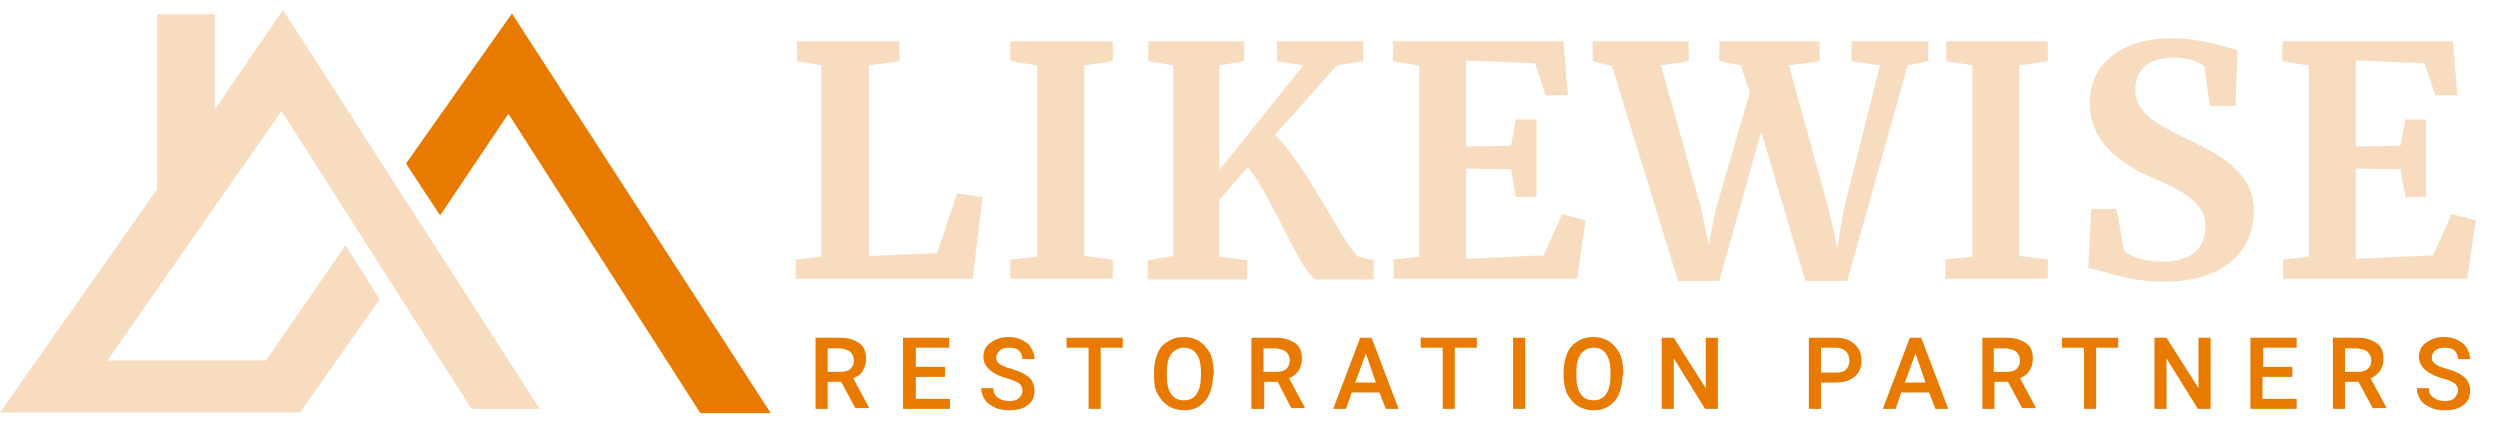 <?xml version="1.0" encoding="utf-8"?>
<!-- Generator: Adobe Illustrator 19.0.0, SVG Export Plug-In . SVG Version: 6.00 Build 0)  -->
<svg version="1.1" id="home_logo" xmlns="http://www.w3.org/2000/svg" xmlns:xlink="http://www.w3.org/1999/xlink" x="0px" y="0px"
	 viewBox="0 0 351.6 61.3" style="enable-background:new 0 0 351.6 61.3;" xml:space="preserve">
<style type="text/css">
	.st0{fill:#001F3D;}
	.st1{fill:none;stroke:#22E500;stroke-width:7;stroke-miterlimit:10;}
	.st2{fill:#F8DCBF;}
	.st3{fill:#E87A00;}
	.st4{fill:none;}
</style>
<line class="st0" x1="103.1" y1="57.5" x2="71.8" y2="9.6"/>
<path class="st1" d="M103.1,57.5"/>
<polygon class="st2" points="75.9,57.5 66.3,57.5 39.6,15.6 15.1,50.7 37.4,50.7 48.6,34.5 53.4,42.1 42.2,58 0,58 22.1,26.6 
	22.1,2 30.2,2 30.2,15.4 39.8,1.4 "/>
<polygon class="st3" points="98.5,58.1 108.4,58.1 72,1.9 57.1,23 61.9,30.3 71.5,16 "/>
<g>
	<path class="st2" d="M115.6,9.2l-3.5-0.6V5.8h14.4v2.8l-4.3,0.6V36l9.6-0.4l2.8-8.4l3.6,0.5l-1.4,11.5h-24.9v-2.7l3.6-0.4V9.2z"/>
	<path class="st2" d="M145.9,9.2l-3.8-0.6V5.8h14.4v2.8l-4,0.6V36l4,0.5v2.7h-14.4v-2.7l3.8-0.4V9.2z"/>
	<path class="st2" d="M175.5,23.5l-4,4.6v8l3.9,0.5v2.7h-14v-2.7L165,36V9.2l-3.5-0.6V5.8H175v2.8l-3.5,0.6v14.7l11.8-14.7l-3.7-0.6
		V5.8h12.1v2.8l-3.7,0.6l-8.7,9.8c4.3,3.9,10.1,16.3,11.8,17.1l2.1,0.5v2.7h-8C183.3,39.2,179,27.8,175.5,23.5z"/>
	<path class="st2" d="M199.5,9.2l-3.6-0.6V5.8h24l0.6,7.6h-3.1l-1.5-4.5l-9.7-0.4v12.1l6.3-0.1l0.7-3.7h2.9v10.9h-2.9l-0.7-3.9
		l-6.3-0.1v12.7l10.9-0.5l2.6-5.8L223,31l-1.2,8.2H196v-2.7l3.6-0.4V9.2z"/>
	<path class="st2" d="M224,5.8h13.5v2.8l-3.9,0.6l5.7,20.3l1,5l1-5l4.8-16.5l-1.3-3.8l-3-0.6V5.8h14.1v2.8l-4.3,0.6l5.6,20.3
		l1.2,5.4l0.9-5.4l5.1-20.3l-4-0.6V5.8h10.8v2.8l-2.9,0.6l-8.5,30.3h-5.9l-6.2-21l-5.9,21H236l-9.3-30.2L224,8.6V5.8z"/>
	<path class="st2" d="M277.5,9.2l-3.8-0.6V5.8H288v2.8l-4,0.6V36l4,0.5v2.7h-14.4v-2.7l3.8-0.4V9.2z"/>
	<path class="st2" d="M293.7,37.7l0.4-8.3h3.6l1,5.8c0.7,0.8,2.8,1.6,5.5,1.6c4.1,0,6-2,6-5c0-3.3-3.1-4.9-7.7-6.9
		c-3.5-1.6-8.6-4.4-8.6-10.5c0-4.9,3.8-9,11.5-9c4.9,0,8,1.5,9.3,1.6l-0.3,7.9h-3.6L310,9.3c-0.5-0.5-2.2-1.2-4.3-1.2
		c-3.7,0-5.4,1.9-5.4,4.5c0,3.6,3.6,5.1,8,7.3c3.8,1.8,8.7,4.4,8.7,9.8c0,4.5-3.1,9.9-12.5,9.9C299.1,39.7,295.2,37.8,293.7,37.7z"
		/>
	<path class="st2" d="M324.6,9.2L321,8.6V5.8h24l0.6,7.6h-3.1L341,8.9l-9.7-0.4v12.1l6.3-0.1l0.7-3.7h2.9v10.9h-2.9l-0.7-3.9
		l-6.3-0.1v12.7l10.9-0.5l2.6-5.8l3.4,0.9l-1.2,8.2h-25.9v-2.7l3.6-0.4V9.2z"/>
</g>
<g>
	<path class="st3" d="M118.3,53.7h-1.9v3.8h-1.7v-10h3.5c1.1,0,2,0.3,2.7,0.8s0.9,1.3,0.9,2.2c0,0.7-0.2,1.2-0.5,1.7s-0.8,0.8-1.3,1
		l2.2,4.1v0.1h-1.9L118.3,53.7z M116.4,52.3h1.8c0.6,0,1-0.1,1.4-0.4c0.3-0.3,0.5-0.7,0.5-1.2c0-0.5-0.2-0.9-0.5-1.2
		s-0.8-0.4-1.4-0.5h-1.8V52.3z"/>
	<path class="st3" d="M132.9,53h-4.1v3.1h4.8v1.4H127v-10h6.5v1.4h-4.7v2.7h4.1V53z"/>
	<path class="st3" d="M143.8,54.9c0-0.4-0.2-0.8-0.5-1s-0.9-0.5-1.7-0.7s-1.4-0.5-1.9-0.8c-0.9-0.6-1.4-1.3-1.4-2.2
		c0-0.8,0.3-1.5,1-2s1.5-0.8,2.5-0.8c0.7,0,1.3,0.1,1.9,0.4s1,0.6,1.3,1.1c0.3,0.5,0.5,1,0.5,1.6h-1.7c0-0.5-0.2-0.9-0.5-1.2
		c-0.3-0.3-0.8-0.4-1.4-0.4c-0.6,0-1,0.1-1.3,0.4s-0.5,0.6-0.5,1c0,0.4,0.2,0.7,0.5,0.9c0.3,0.2,0.9,0.5,1.7,0.7
		c0.8,0.2,1.4,0.5,1.9,0.8c0.5,0.3,0.8,0.6,1,1c0.2,0.4,0.3,0.8,0.3,1.3c0,0.8-0.3,1.5-1,2c-0.6,0.5-1.5,0.7-2.6,0.7
		c-0.7,0-1.4-0.1-2-0.4c-0.6-0.3-1.1-0.6-1.4-1.1s-0.5-1-0.5-1.6h1.7c0,0.6,0.2,1,0.6,1.3s0.9,0.5,1.6,0.5c0.6,0,1.1-0.1,1.4-0.4
		C143.7,55.6,143.8,55.3,143.8,54.9z"/>
	<path class="st3" d="M157.9,48.9h-3.1v8.6h-1.7v-8.6H150v-1.4h7.9V48.9z"/>
	<path class="st3" d="M170.6,52.8c0,1-0.2,1.8-0.5,2.6c-0.3,0.7-0.8,1.3-1.4,1.7c-0.6,0.4-1.3,0.6-2.2,0.6c-0.8,0-1.5-0.2-2.2-0.6
		c-0.6-0.4-1.1-1-1.5-1.7s-0.5-1.6-0.5-2.5v-0.6c0-1,0.2-1.8,0.5-2.6s0.8-1.3,1.5-1.7c0.6-0.4,1.3-0.6,2.2-0.6s1.5,0.2,2.2,0.6
		c0.6,0.4,1.1,1,1.5,1.7c0.3,0.7,0.5,1.6,0.5,2.6V52.8z M168.9,52.3c0-1.1-0.2-1.9-0.6-2.5s-1-0.9-1.8-0.9c-0.7,0-1.3,0.3-1.8,0.9
		c-0.4,0.6-0.6,1.4-0.6,2.5v0.6c0,1.1,0.2,1.9,0.6,2.5s1,0.9,1.8,0.9c0.8,0,1.4-0.3,1.8-0.9s0.6-1.4,0.6-2.6V52.3z"/>
	<path class="st3" d="M179.7,53.7h-1.9v3.8H176v-10h3.5c1.1,0,2,0.3,2.7,0.8s0.9,1.3,0.9,2.2c0,0.7-0.2,1.2-0.5,1.7
		c-0.3,0.4-0.8,0.8-1.3,1l2.2,4.1v0.1h-1.9L179.7,53.7z M177.7,52.3h1.8c0.6,0,1-0.1,1.4-0.4c0.3-0.3,0.5-0.7,0.5-1.2
		c0-0.5-0.2-0.9-0.5-1.2c-0.3-0.3-0.8-0.4-1.4-0.5h-1.8V52.3z"/>
	<path class="st3" d="M194,55.2h-3.9l-0.8,2.3h-1.8l3.8-10h1.6l3.8,10h-1.8L194,55.2z M190.6,53.8h2.9l-1.4-4.1L190.6,53.8z"/>
	<path class="st3" d="M207.7,48.9h-3.1v8.6h-1.7v-8.6h-3.1v-1.4h7.9V48.9z"/>
	<path class="st3" d="M214.5,57.5h-1.7v-10h1.7V57.5z"/>
	<path class="st3" d="M228.2,52.8c0,1-0.2,1.8-0.5,2.6c-0.3,0.7-0.8,1.3-1.4,1.7c-0.6,0.4-1.3,0.6-2.2,0.6c-0.8,0-1.5-0.2-2.2-0.6
		c-0.6-0.4-1.1-1-1.5-1.7c-0.3-0.7-0.5-1.6-0.5-2.5v-0.6c0-1,0.2-1.8,0.5-2.6c0.3-0.7,0.8-1.3,1.5-1.7c0.6-0.4,1.3-0.6,2.2-0.6
		s1.5,0.2,2.2,0.6c0.6,0.4,1.1,1,1.5,1.7c0.3,0.7,0.5,1.6,0.5,2.6V52.8z M226.5,52.3c0-1.1-0.2-1.9-0.6-2.5c-0.4-0.6-1-0.9-1.8-0.9
		c-0.7,0-1.3,0.3-1.8,0.9c-0.4,0.6-0.6,1.4-0.6,2.5v0.6c0,1.1,0.2,1.9,0.6,2.5c0.4,0.6,1,0.9,1.8,0.9c0.8,0,1.4-0.3,1.8-0.9
		c0.4-0.6,0.6-1.4,0.6-2.6V52.3z"/>
	<path class="st3" d="M241.5,57.5h-1.7l-4.4-7.1v7.1h-1.7v-10h1.7l4.5,7.1v-7.1h1.7V57.5z"/>
	<path class="st3" d="M256.1,53.8v3.7h-1.7v-10h3.8c1.1,0,2,0.3,2.6,0.9c0.7,0.6,1,1.3,1,2.3c0,1-0.3,1.7-1,2.3
		c-0.6,0.5-1.5,0.8-2.7,0.8H256.1z M256.1,52.4h2.1c0.6,0,1.1-0.1,1.4-0.4c0.3-0.3,0.5-0.7,0.5-1.3c0-0.5-0.2-1-0.5-1.3
		c-0.3-0.3-0.8-0.5-1.4-0.5h-2.1V52.4z"/>
	<path class="st3" d="M271.3,55.2h-3.9l-0.8,2.3h-1.8l3.8-10h1.6l3.8,10h-1.8L271.3,55.2z M267.9,53.8h2.9l-1.4-4.1L267.9,53.8z"/>
	<path class="st3" d="M282.4,53.7h-1.9v3.8h-1.7v-10h3.5c1.1,0,2,0.3,2.7,0.8s0.9,1.3,0.9,2.2c0,0.7-0.2,1.2-0.5,1.7
		c-0.3,0.4-0.8,0.8-1.3,1l2.2,4.1v0.1h-1.9L282.4,53.7z M280.4,52.3h1.8c0.6,0,1-0.1,1.4-0.4c0.3-0.3,0.5-0.7,0.5-1.2
		c0-0.5-0.2-0.9-0.5-1.2c-0.3-0.3-0.8-0.4-1.4-0.5h-1.8V52.3z"/>
	<path class="st3" d="M297.9,48.9h-3.1v8.6h-1.7v-8.6h-3.1v-1.4h7.9V48.9z"/>
	<path class="st3" d="M310.8,57.5h-1.7l-4.4-7.1v7.1h-1.7v-10h1.7l4.5,7.1v-7.1h1.7V57.5z"/>
	<path class="st3" d="M322.3,53h-4.1v3.1h4.8v1.4h-6.5v-10h6.5v1.4h-4.7v2.7h4.1V53z"/>
	<path class="st3" d="M331.7,53.7h-1.9v3.8h-1.7v-10h3.5c1.1,0,2,0.3,2.7,0.8s0.9,1.3,0.9,2.2c0,0.7-0.2,1.2-0.5,1.7
		c-0.3,0.4-0.8,0.8-1.3,1l2.2,4.1v0.1h-1.9L331.7,53.7z M329.8,52.3h1.8c0.6,0,1-0.1,1.4-0.4c0.3-0.3,0.5-0.7,0.5-1.2
		c0-0.5-0.2-0.9-0.5-1.2c-0.3-0.3-0.8-0.4-1.4-0.5h-1.8V52.3z"/>
	<path class="st3" d="M345.7,54.9c0-0.4-0.2-0.8-0.5-1c-0.3-0.2-0.9-0.5-1.7-0.7s-1.4-0.5-1.9-0.8c-0.9-0.6-1.4-1.3-1.4-2.2
		c0-0.8,0.3-1.5,1-2c0.7-0.5,1.5-0.8,2.5-0.8c0.7,0,1.3,0.1,1.9,0.4s1,0.6,1.3,1.1c0.3,0.5,0.5,1,0.5,1.6h-1.7
		c0-0.5-0.2-0.9-0.5-1.2c-0.3-0.3-0.8-0.4-1.4-0.4c-0.6,0-1,0.1-1.3,0.4c-0.3,0.2-0.5,0.6-0.5,1c0,0.4,0.2,0.7,0.5,0.9
		c0.3,0.2,0.9,0.5,1.7,0.7c0.8,0.2,1.4,0.5,1.9,0.8c0.5,0.3,0.8,0.6,1,1c0.2,0.4,0.3,0.8,0.3,1.3c0,0.8-0.3,1.5-1,2
		c-0.6,0.5-1.5,0.7-2.6,0.7c-0.7,0-1.4-0.1-2-0.4c-0.6-0.3-1.1-0.6-1.4-1.1c-0.3-0.5-0.5-1-0.5-1.6h1.7c0,0.6,0.2,1,0.6,1.3
		s0.9,0.5,1.6,0.5c0.6,0,1.1-0.1,1.4-0.4C345.5,55.6,345.7,55.3,345.7,54.9z"/>
</g>
<path class="st4" d="M57.1,23"/>
<path class="st4" d="M37.3,50.7"/>
</svg>
